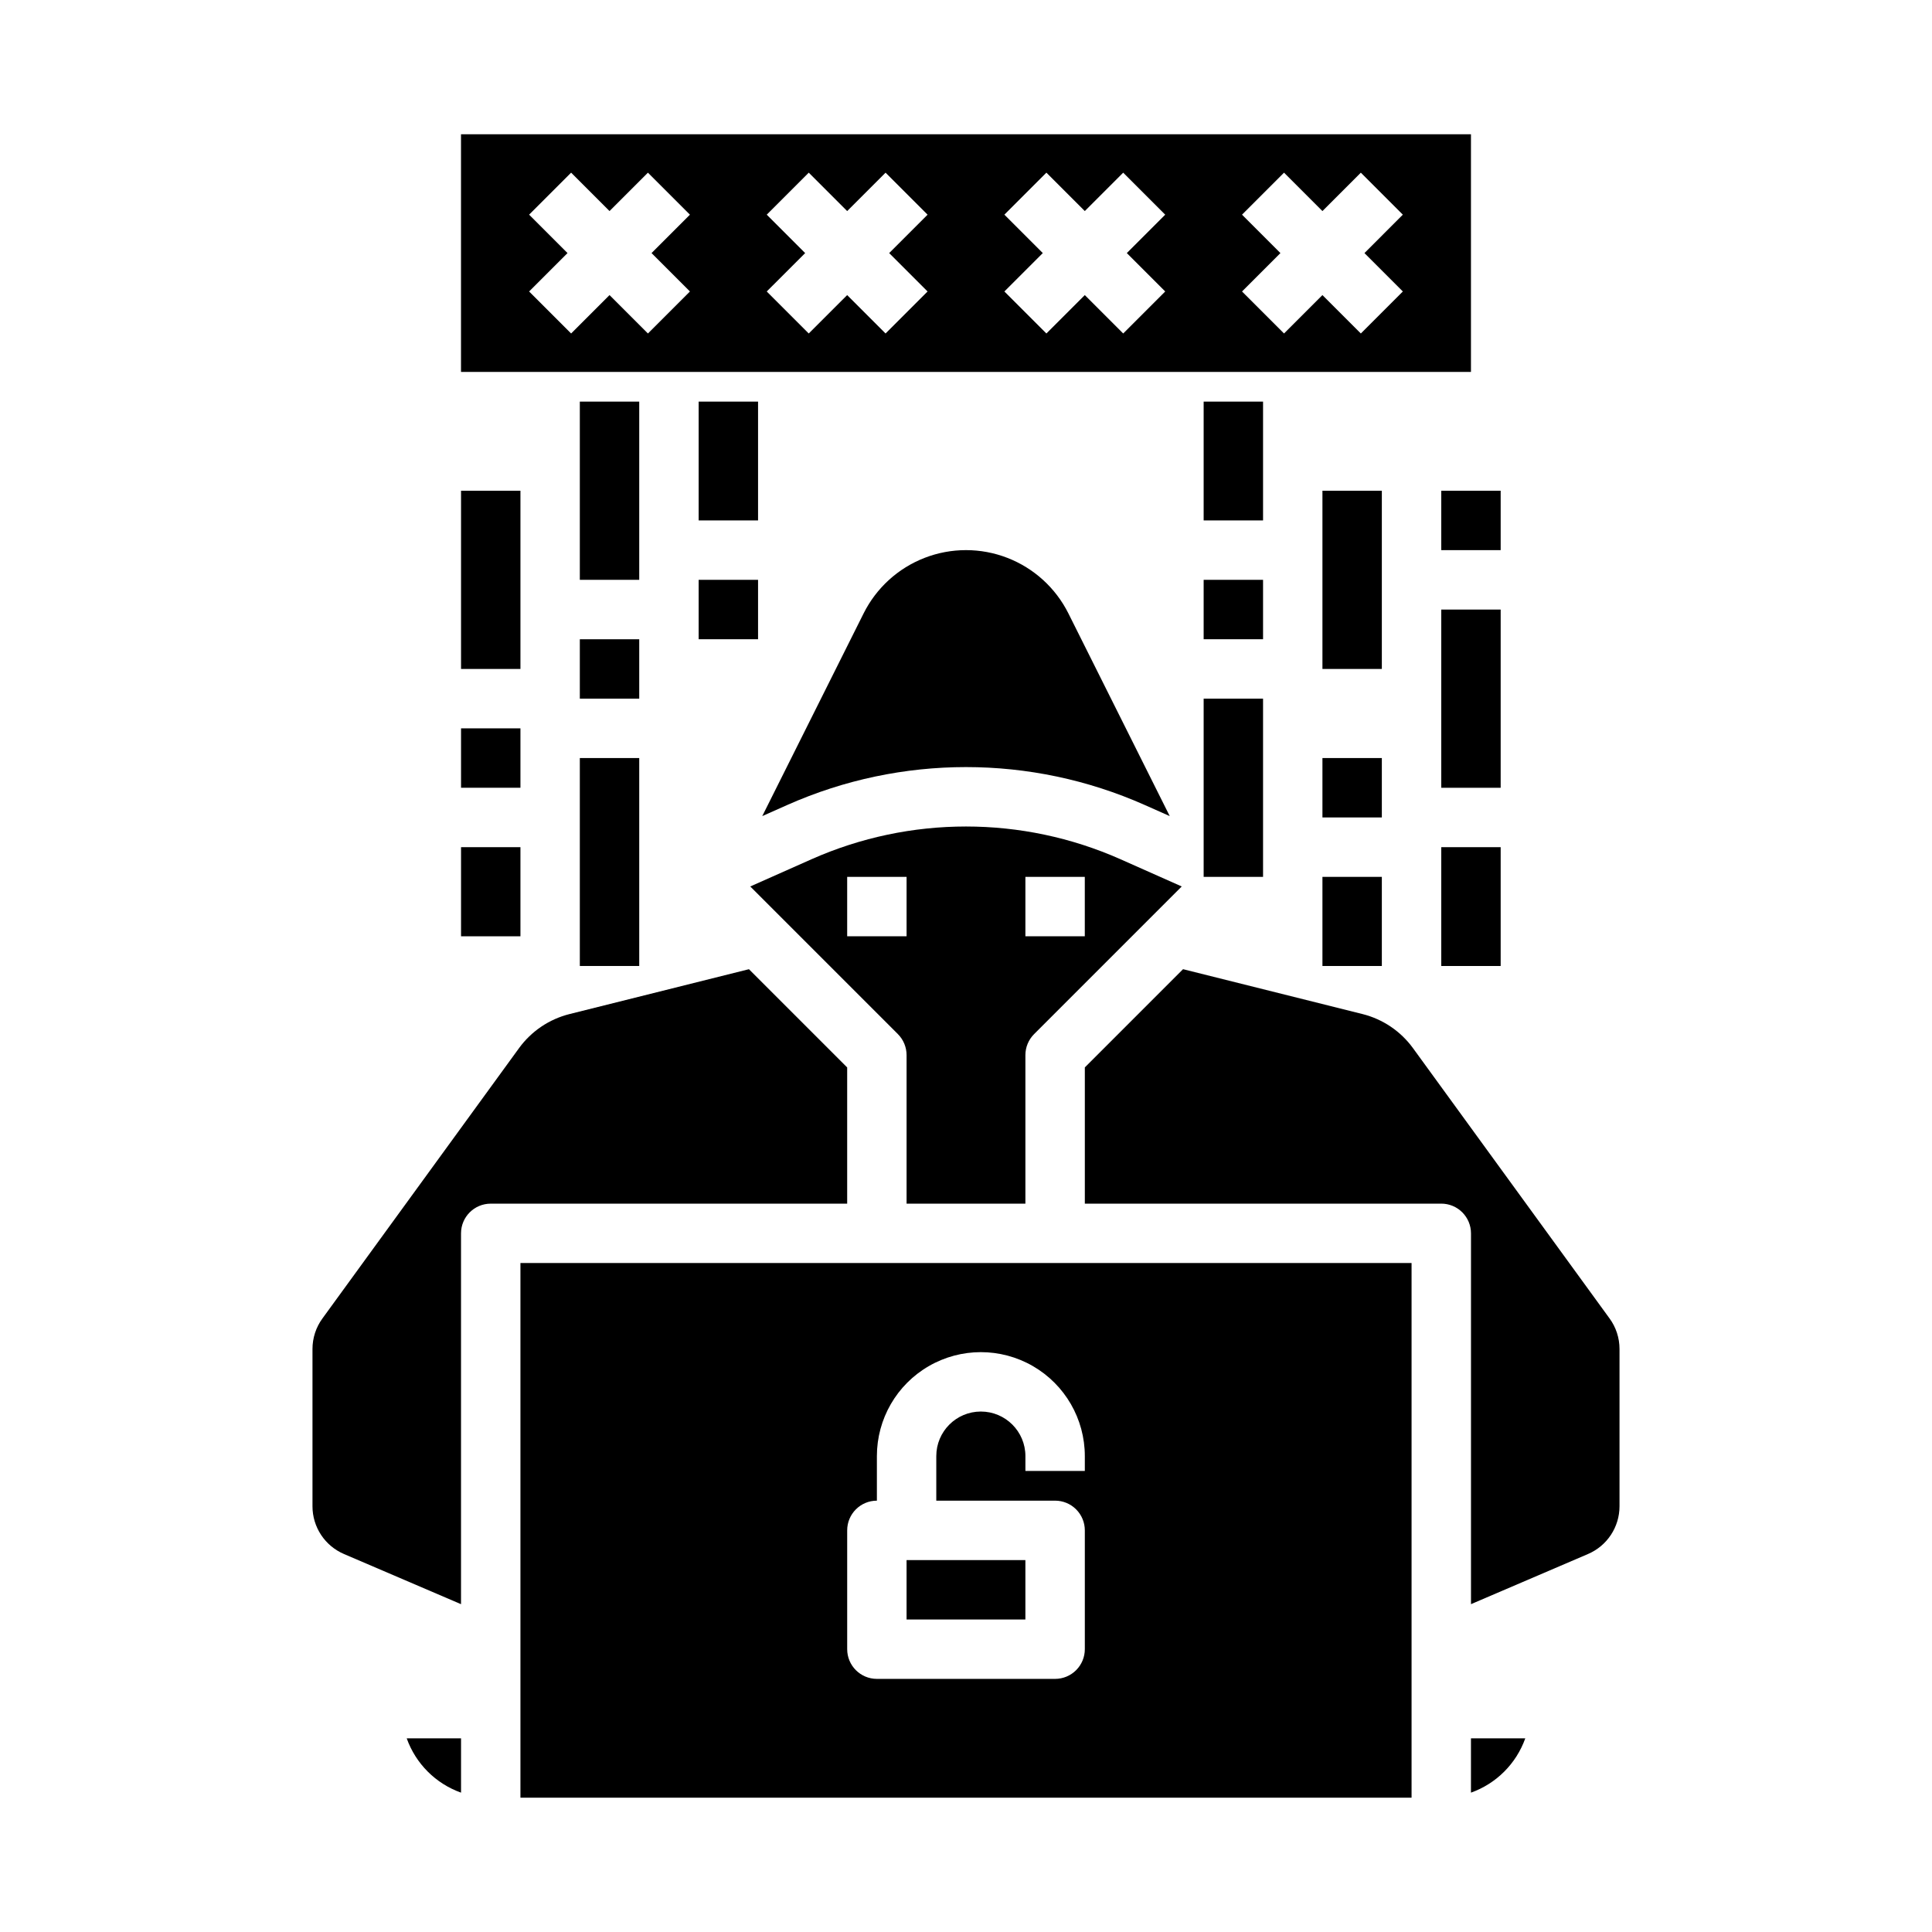 <?xml version="1.0" encoding="UTF-8"?>
<!-- Uploaded to: ICON Repo, www.svgrepo.com, Generator: ICON Repo Mixer Tools -->
<svg fill="#000000" width="800px" height="800px" version="1.1" viewBox="144 144 512 512" xmlns="http://www.w3.org/2000/svg">
 <g>
  <path d="m533.82 619.07c6.715-2.391 12-7.68 14.395-14.395h-14.395z"/>
  <path d="m447.32 357.31 6.672 2.965-26.855-53.715c-3.379-6.754-9.152-12.008-16.195-14.73-7.039-2.723-14.844-2.723-21.887 0-7.043 2.723-12.816 7.977-16.191 14.73l-26.855 53.715 6.672-2.965h-0.004c30.133-13.367 64.512-13.367 94.645 0z"/>
  <path d="m415.74 462.98v-39.363c0-2.086 0.828-4.09 2.305-5.566l39.129-39.129-16.242-7.219c-26.062-11.562-55.797-11.562-81.859 0l-16.246 7.223 39.129 39.129-0.004-0.004c1.477 1.477 2.301 3.481 2.301 5.566v39.359zm0-86.594h15.742v15.742h-15.742zm-47.23 15.742v-15.742h15.742v15.742z"/>
  <path d="m281.92 620.41h236.16v-141.7h-236.16zm86.594-70.848c0-4.348 3.523-7.871 7.871-7.871v-11.809c0-9.844 5.25-18.938 13.777-23.859 8.523-4.922 19.027-4.922 27.551 0 8.523 4.922 13.777 14.016 13.777 23.859v3.938h-15.746v-3.938c0-6.519-5.285-11.809-11.809-11.809-6.519 0-11.809 5.289-11.809 11.809v11.809h31.488c2.09 0 4.09 0.828 5.566 2.305 1.477 1.477 2.309 3.481 2.309 5.566v31.488c0 2.09-0.832 4.09-2.309 5.566-1.477 1.477-3.477 2.305-5.566 2.305h-47.23c-4.348 0-7.871-3.523-7.871-7.871z"/>
  <path d="m266.18 619.07v-14.395h-14.398c2.394 6.715 7.68 12.004 14.398 14.395z"/>
  <path d="m368.51 426.88-26.031-26.031-47.555 11.891c-5.375 1.348-10.109 4.539-13.371 9.02l-52.105 71.645c-1.719 2.352-2.641 5.191-2.637 8.105v41.66c-0.004 5.512 3.281 10.496 8.352 12.664l31.012 13.289v-98.27c0-4.348 3.523-7.871 7.871-7.871h94.465z"/>
  <path d="m570.55 493.4-52.105-71.645c-3.262-4.481-7.996-7.672-13.371-9.02l-47.555-11.891-26.027 26.031v36.102h94.465-0.004c2.09 0 4.09 0.828 5.566 2.305s2.309 3.477 2.309 5.566v98.27l31.012-13.289h-0.004c5.07-2.168 8.355-7.152 8.352-12.664v-41.66c0.004-2.914-0.918-5.754-2.637-8.105z"/>
  <path d="m384.25 557.44h31.488v15.742h-31.488z"/>
  <path d="m533.82 179.58h-267.65v62.977h267.65zm-206.98 41.664-11.133 11.133-10.176-10.176-10.18 10.176-11.133-11.133 10.18-10.176-10.18-10.18 11.133-11.133 10.18 10.18 10.176-10.176 11.133 11.133-10.176 10.176zm62.977 0-11.133 11.133-10.176-10.176-10.18 10.176-11.133-11.133 10.18-10.176-10.18-10.18 11.133-11.133 10.18 10.18 10.176-10.176 11.133 11.133-10.176 10.176zm62.977 0-11.133 11.133-10.176-10.176-10.18 10.176-11.133-11.133 10.18-10.176-10.18-10.18 11.133-11.133 10.18 10.18 10.176-10.176 11.133 11.133-10.176 10.176zm62.977 0-11.133 11.133-10.18-10.176-10.176 10.176-11.133-11.133 10.176-10.176-10.176-10.18 11.133-11.133 10.176 10.18 10.176-10.176 11.133 11.133-10.172 10.176z"/>
  <path d="m297.66 313.41h15.742v15.742h-15.742z"/>
  <path d="m462.98 297.66h15.742v15.742h-15.742z"/>
  <path d="m494.46 274.05h15.742v47.23h-15.742z"/>
  <path d="m494.46 344.89h15.742v15.742h-15.742z"/>
  <path d="m329.15 297.66h15.742v15.742h-15.742z"/>
  <path d="m525.95 274.05h15.742v15.742h-15.742z"/>
  <path d="m525.95 305.54h15.742v47.23h-15.742z"/>
  <path d="m266.18 274.05h15.742v47.23h-15.742z"/>
  <path d="m266.18 337.02h15.742v15.742h-15.742z"/>
  <path d="m266.18 368.51h15.742v23.617h-15.742z"/>
  <path d="m525.95 368.51h15.742v31.488h-15.742z"/>
  <path d="m297.66 344.89h15.742v55.105h-15.742z"/>
  <path d="m297.66 250.43h15.742v47.23h-15.742z"/>
  <path d="m462.98 250.43h15.742v31.488h-15.742z"/>
  <path d="m462.98 329.15h15.742v47.23h-15.742z"/>
  <path d="m494.46 376.38h15.742v23.617h-15.742z"/>
  <path d="m329.15 250.43h15.742v31.488h-15.742z"/>
 </g>
</svg>